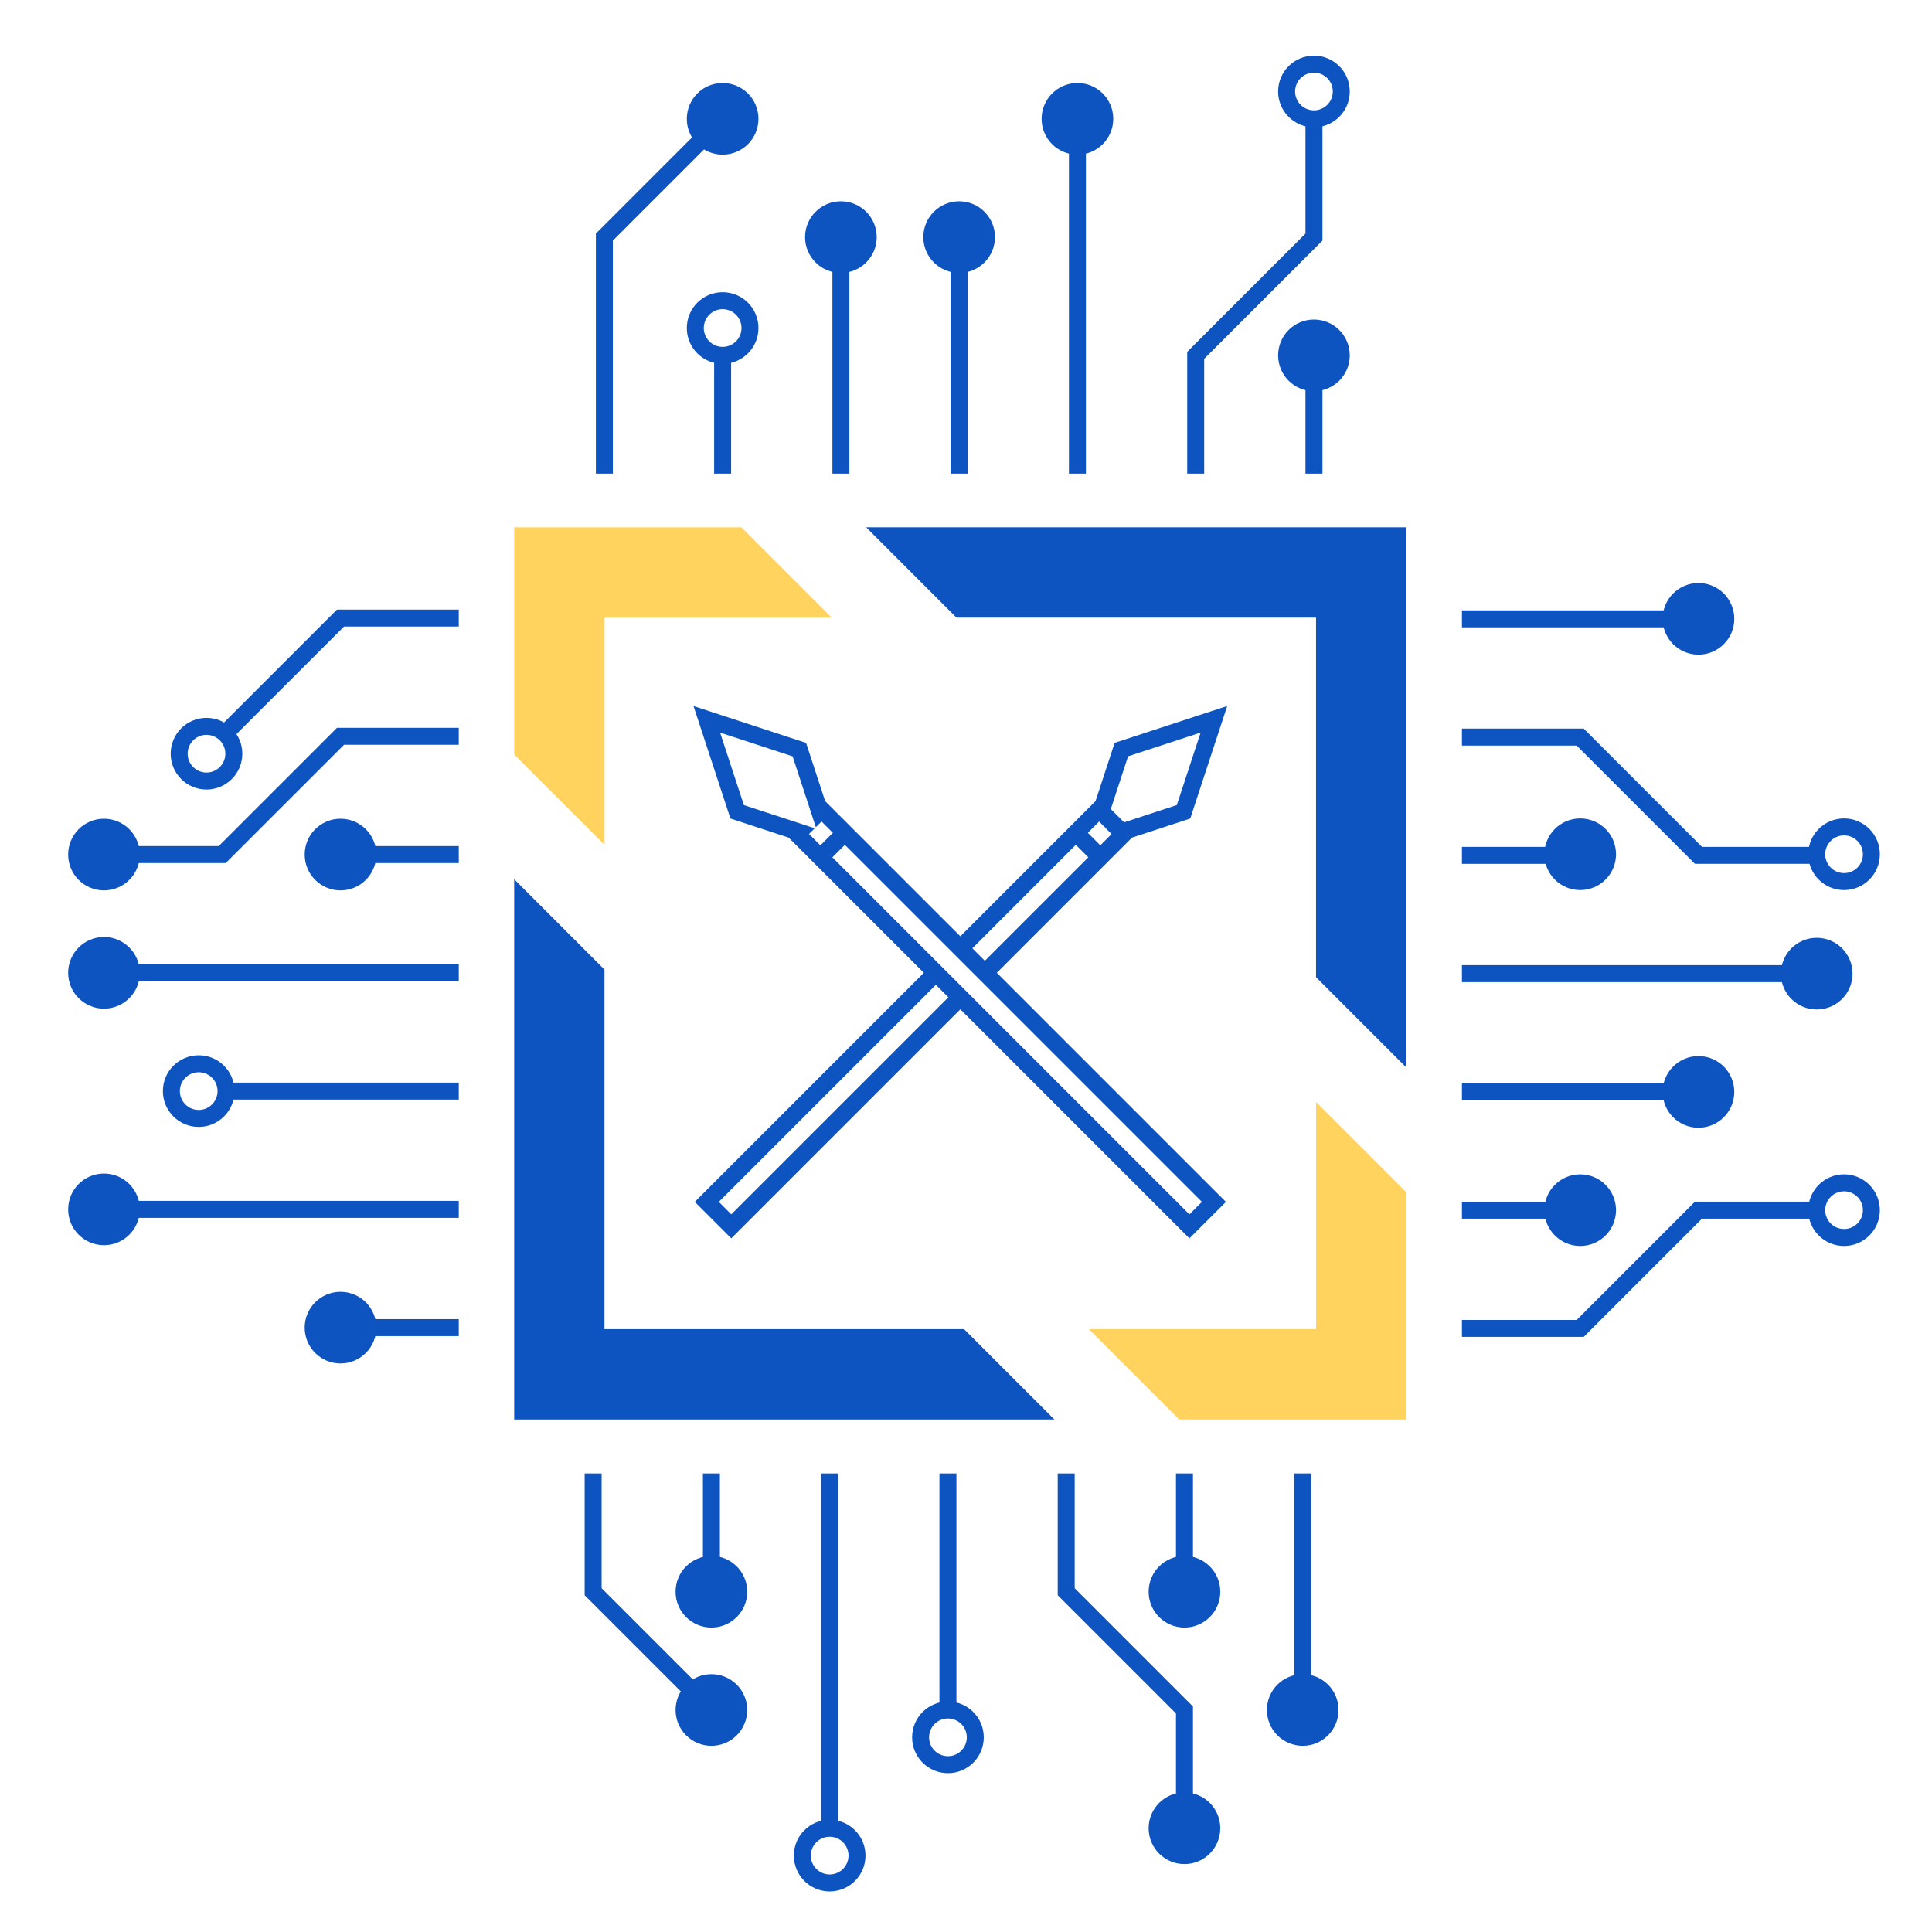 <?xml version="1.0" encoding="utf-8"?>
<!-- Generator: Adobe Illustrator 27.9.6, SVG Export Plug-In . SVG Version: 9.03 Build 54986)  -->
<svg version="1.1" id="Layer_1" xmlns="http://www.w3.org/2000/svg" xmlns:xlink="http://www.w3.org/1999/xlink" x="0px" y="0px"
	 viewBox="0 0 1024 1024" style="enable-background:new 0 0 1024 1024;" xml:space="preserve">
<style type="text/css">
	.st0{fill:#FFD35D;}
	.st1{fill:#0E54C1;}
	.st2{fill:none;stroke:#F9AA00;stroke-miterlimit:10;}
	.st3{fill:none;stroke:#0E54C1;stroke-width:9;stroke-miterlimit:10;}
	.st4{fill:#0E54C1;stroke:#0E54C1;stroke-width:9;stroke-miterlimit:10;}
</style>
<g>
	<polygon class="st0" points="624.99,752.36 745.41,752.36 745.41,631.95 697.53,584.07 697.53,704.48 577.11,704.48 	"/>
	<polygon class="st1" points="506.95,327.36 697.53,327.35 697.53,517.94 745.41,565.82 745.41,279.48 459.07,279.48 	"/>
	<polygon class="st0" points="320.4,447.77 320.4,327.36 440.81,327.36 392.94,279.48 272.53,279.48 272.53,399.89 	"/>
	<polygon class="st1" points="510.98,704.48 320.4,704.48 320.4,513.9 272.53,466.02 272.53,752.36 558.86,752.36 	"/>
</g>
<path class="st2" d="M439.03,760.19"/>
<circle class="st3" cx="109.45" cy="399.48" r="14.49"/>
<circle class="st4" cx="180.48" cy="452.94" r="14.49"/>
<circle class="st4" cx="55.11" cy="452.94" r="14.49"/>
<polyline class="st3" points="243.16,390.26 180.48,390.26 117.79,452.94 55.11,452.94 "/>
<line class="st3" x1="243.16" y1="452.94" x2="180.48" y2="452.94"/>
<line class="st3" x1="243.16" y1="515.62" x2="55.11" y2="515.62"/>
<line class="st3" x1="243.16" y1="578.3" x2="117.79" y2="578.3"/>
<polyline class="st3" points="243.16,640.99 180.48,640.99 55.11,640.99 "/>
<line class="st3" x1="243.16" y1="703.67" x2="180.48" y2="703.67"/>
<polyline class="st3" points="243.16,327.58 180.48,327.58 117.79,390.26 "/>
<circle class="st4" cx="55.11" cy="515.62" r="14.49"/>
<circle class="st3" cx="105.32" cy="578.3" r="14.49"/>
<circle class="st4" cx="55.11" cy="640.99" r="14.49"/>
<circle class="st4" cx="180.48" cy="703.67" r="14.49"/>
<line class="st3" x1="383.01" y1="251.03" x2="383.01" y2="188.35"/>
<line class="st3" x1="508.37" y1="251.03" x2="508.37" y2="125.67"/>
<line class="st3" x1="571.06" y1="251.03" x2="571.06" y2="62.98"/>
<polyline class="st3" points="633.74,251.03 633.74,188.35 696.42,125.67 696.42,62.98 "/>
<line class="st3" x1="696.42" y1="251.03" x2="696.42" y2="188.35"/>
<circle class="st3" cx="383.01" cy="173.86" r="14.49"/>
<circle class="st4" cx="445.69" cy="125.67" r="14.49"/>
<circle class="st4" cx="383.01" cy="62.98" r="14.49"/>
<circle class="st4" cx="508.37" cy="125.67" r="14.49"/>
<circle class="st4" cx="571.06" cy="62.98" r="14.49"/>
<circle class="st4" cx="696.42" cy="188.35" r="14.49"/>
<circle class="st3" cx="696.42" cy="48.49" r="14.49"/>
<line class="st3" x1="445.69" y1="251.03" x2="445.69" y2="125.67"/>
<polyline class="st3" points="320.33,251.03 320.33,125.67 383.01,62.98 "/>
<line class="st3" x1="774.86" y1="328" x2="900.22" y2="328"/>
<polyline class="st3" points="774.86,390.68 837.54,390.68 900.22,453.36 962.9,453.36 "/>
<line class="st3" x1="774.86" y1="453.36" x2="837.54" y2="453.36"/>
<line class="st3" x1="774.86" y1="516.05" x2="962.9" y2="516.05"/>
<line class="st3" x1="774.86" y1="578.73" x2="900.22" y2="578.73"/>
<line class="st3" x1="774.86" y1="641.41" x2="837.54" y2="641.41"/>
<polyline class="st3" points="774.86,704.09 837.54,704.09 900.22,641.41 962.9,641.41 "/>
<circle class="st4" cx="900.22" cy="328" r="14.49"/>
<circle class="st4" cx="837.54" cy="452.78" r="14.49"/>
<circle class="st4" cx="962.9" cy="516.05" r="14.49"/>
<circle class="st4" cx="900.22" cy="578.73" r="14.49"/>
<circle class="st4" cx="837.54" cy="641.41" r="14.49"/>
<circle class="st3" cx="977.39" cy="452.78" r="14.49"/>
<circle class="st3" cx="977.39" cy="641.41" r="14.49"/>
<polyline class="st3" points="314.38,780.97 314.38,843.65 377.06,906.33 "/>
<line class="st3" x1="377.06" y1="780.97" x2="377.06" y2="843.65"/>
<line class="st3" x1="439.74" y1="780.97" x2="439.74" y2="969.02"/>
<polyline class="st3" points="565.11,780.97 565.11,843.65 627.79,906.33 627.79,969.02 "/>
<line class="st3" x1="627.79" y1="780.97" x2="627.79" y2="843.65"/>
<line class="st3" x1="502.43" y1="780.97" x2="502.43" y2="906.33"/>
<line class="st3" x1="690.47" y1="780.97" x2="690.47" y2="906.33"/>
<circle class="st4" cx="377.06" cy="906.33" r="14.49"/>
<circle class="st4" cx="377.06" cy="843.65" r="14.49"/>
<circle class="st4" cx="627.79" cy="969.02" r="14.49"/>
<circle class="st4" cx="627.79" cy="843.65" r="14.49"/>
<circle class="st4" cx="690.47" cy="906.33" r="14.49"/>
<circle class="st3" cx="439.74" cy="983.51" r="14.49"/>
<circle class="st3" cx="502.43" cy="920.83" r="14.49"/>
<polygon class="st3" points="434.4,430.07 435.42,429.05 643.4,637.02 630.41,650 422.44,442.03 423.46,441.01 390.71,430.28 
	374.62,381.26 423.67,397.32 "/>
<rect x="419.75" y="435.54" transform="matrix(0.707 -0.707 0.707 0.707 -182.341 430.866)" class="st3" width="18.36" height="0"/>
<polyline class="st3" points="434.82,454.41 434.82,454.41 447.8,441.43 "/>
<polyline class="st3" points="521.98,515.61 595.57,442.01 594.55,441 627.3,430.27 643.4,381.24 594.34,397.3 583.61,430.05 
	582.59,429.03 509,502.63 "/>
<polyline class="st3" points="496.02,515.61 374.62,637.01 387.6,649.99 509,528.59 "/>
<polyline class="st3" points="595.57,442.01 582.59,429.03 582.59,429.03 "/>
<polyline class="st3" points="570.21,441.42 583.19,454.4 583.19,454.4 "/>
</svg>
